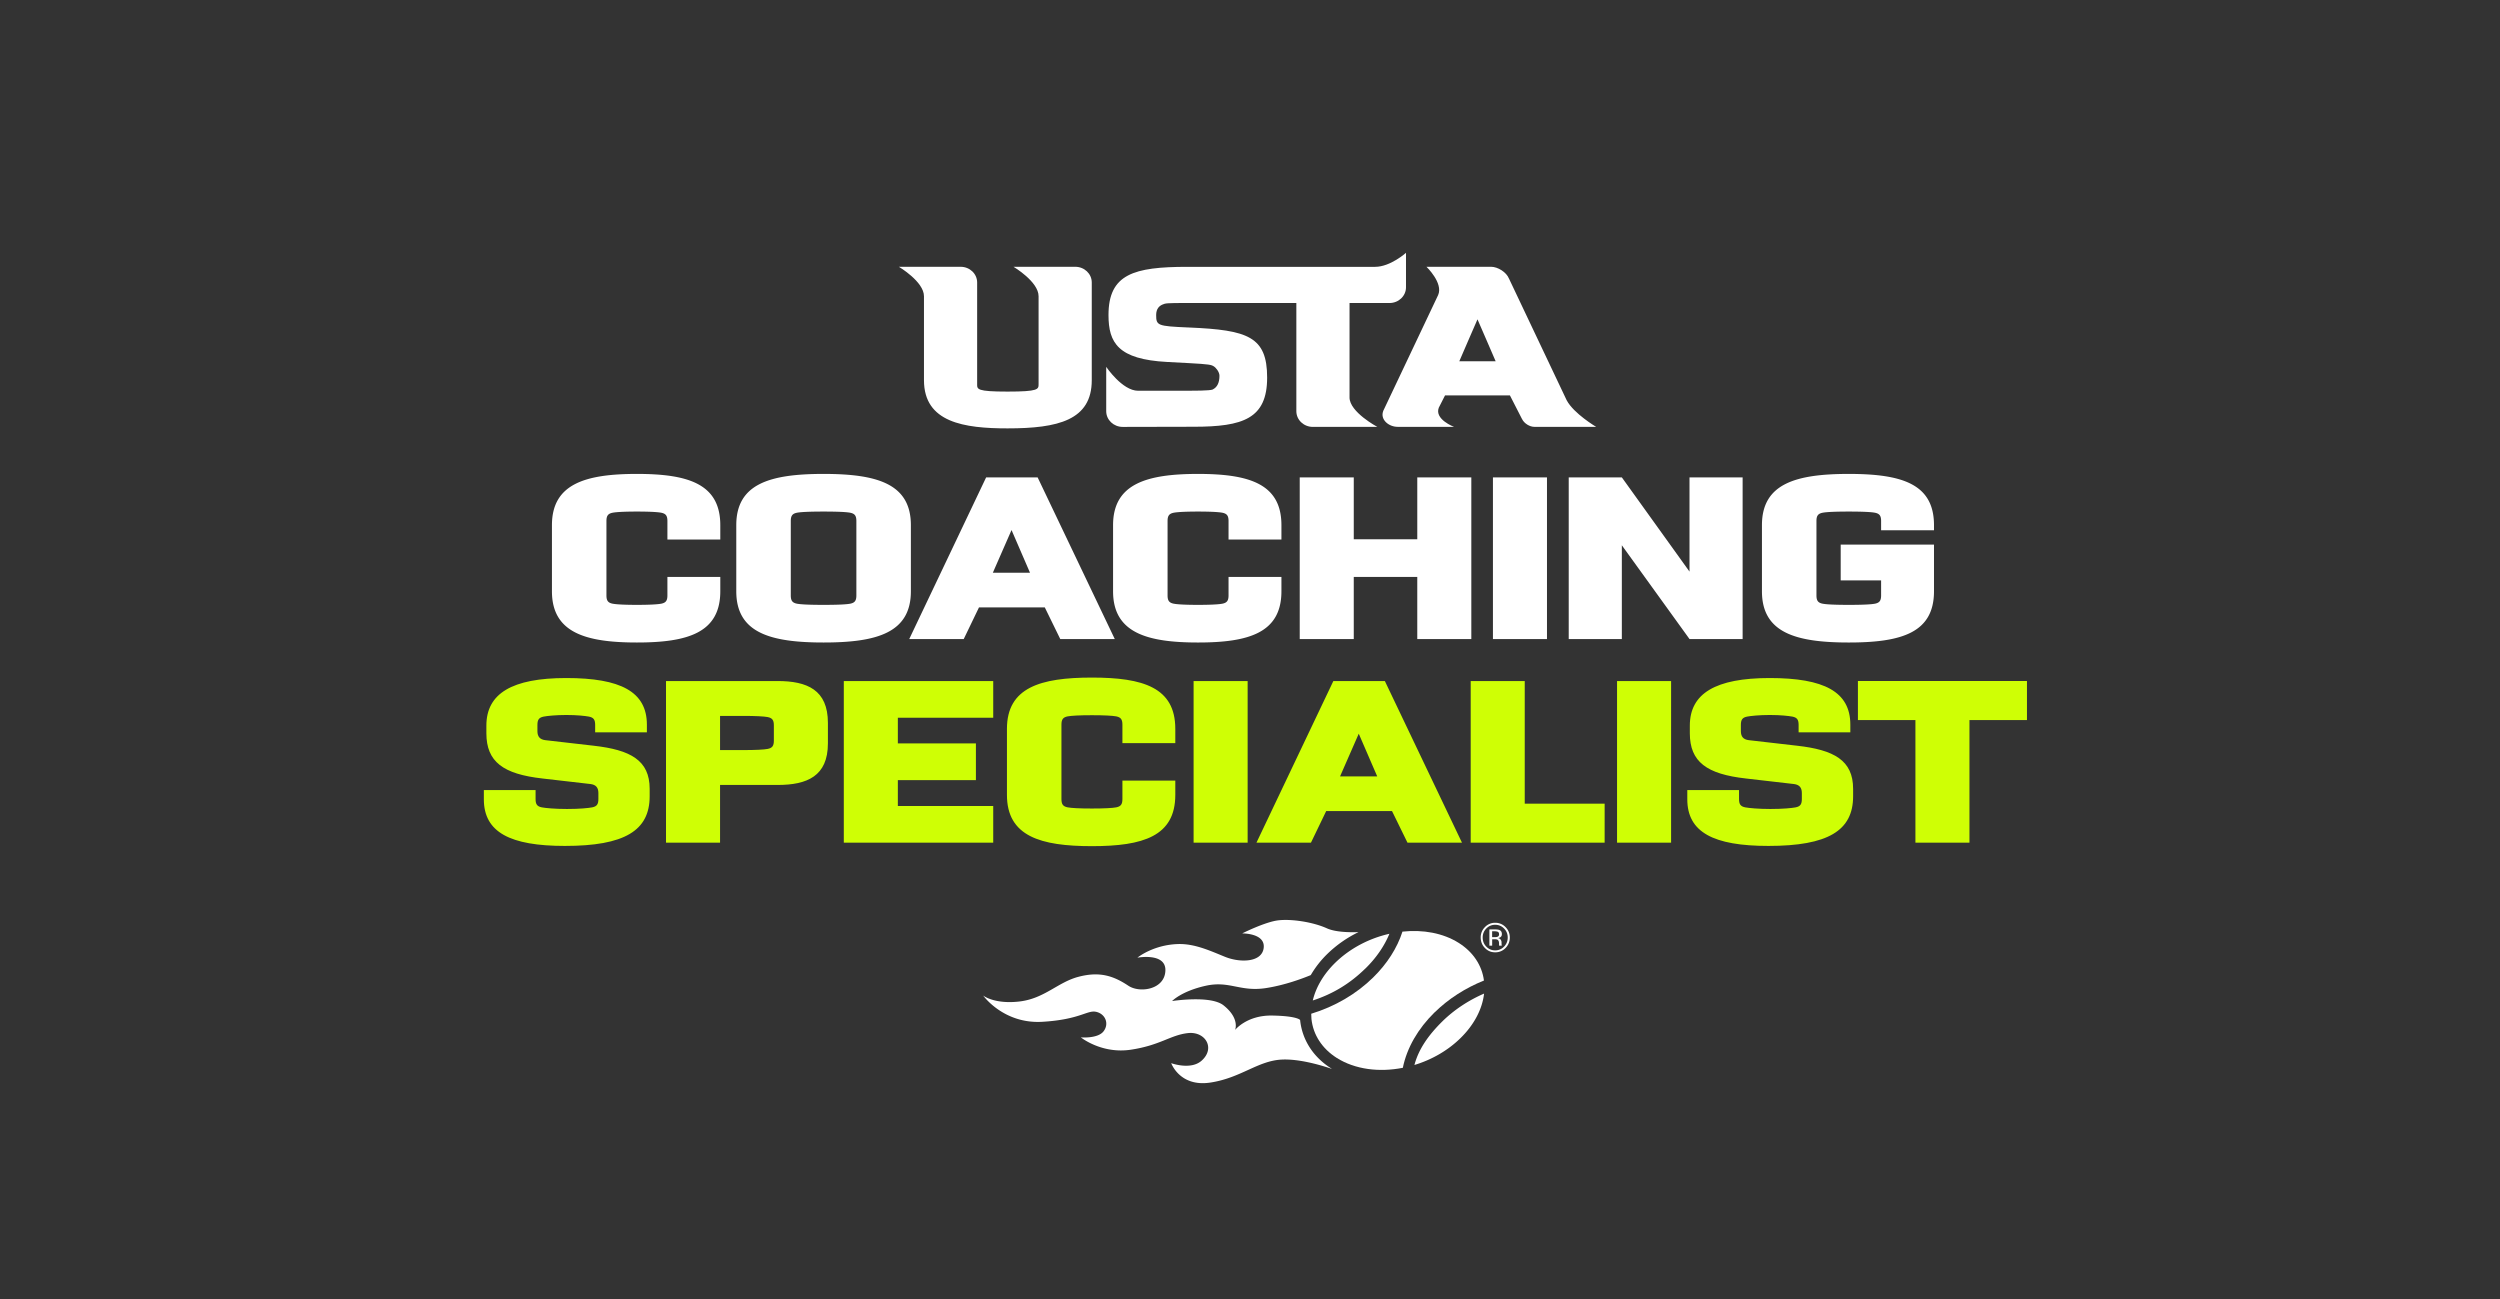 <svg width="356" height="185" fill="none" xmlns="http://www.w3.org/2000/svg"><rect width="100%" height="100%" fill="#333333" stroke="none"/><path d="M192.174 56.6V43.15h5.691c1.298 0 2.349-1 2.349-2.237V36s-2.217 1.998-4.402 1.998h-26.744c-7.599 0-11.218 1.026-11.218 6.866 0 3.952 1.368 6.312 8.356 6.68l3.006.159c3.057.164 3.26.248 3.603.449.346.198.837.83.837 1.353 0 .971-.31 1.622-.923 1.936l-.053.032.007-.004c-.373.175-2.877.175-3.701.175h-6.915c-2.257 0-4.543-3.404-4.543-3.404v6.316c0 1.235 1.053 2.236 2.349 2.236l10.106-.023c7.047 0 10.461-1.153 10.461-7.001 0-5.848-2.761-6.771-11.064-7.13l-.217-.008c-4.31-.188-4.523-.27-4.523-1.766 0-.921.46-1.304.898-1.494.438-.188.523-.224 3.53-.224H184.6v15.408c0 1.237 1.052 2.236 2.352 2.236h9.184s-3.964-2.11-3.964-4.194h.002v.004Zm-39.057-18.612h-8.797s3.574 2.112 3.574 4.194v12.52c0 .728 0 1.06-4.415 1.06s-4.333-.334-4.333-1.06V40.227c0-1.237-1.051-2.236-2.349-2.236H128s3.574 2.112 3.574 4.194v11.958c0 6.027 5.724 6.858 11.907 6.858 7.195 0 11.986-1.168 11.986-6.858V40.226c0-1.237-1.05-2.236-2.35-2.236v-.002ZM223.1 57.01l-8.224-17.346h-.004c-.354-.904-1.579-1.676-2.552-1.676h-9.193s2.422 2.31 1.663 4.028l-7.831 16.526h.008c-.451 1.189.765 2.24 2.061 2.24h8.019s-2.811-1.064-2.162-2.729c.43-.84.815-1.59.889-1.75h9.239c.122.258 1.077 2.12 1.718 3.358h.004c.303.641 1.102 1.122 1.751 1.122h8.805s-3.188-1.889-4.187-3.773h-.004Zm-15.294-5.57c.28-.624 2.132-4.963 2.588-5.968.459 1.016 2.311 5.36 2.585 5.968h-5.173Z" fill="#fff"/><path d="M77.252 110.858c-5.59-.625-7.992-2.368-7.992-6.446v-1.086c0-4.57 3.65-6.774 11.38-6.774 7.728 0 11.477 1.94 11.477 6.643v1.085H84.75v-1.052c0-.757-.23-1.053-.888-1.184-.56-.099-1.677-.23-3.223-.23-1.48 0-2.73.131-3.223.23-.657.131-.888.427-.888 1.184v.888c0 .789.362 1.184 1.118 1.282l6.874.79c5.262.592 7.991 2.071 7.991 6.149v1.053c0 4.9-3.584 7.07-12.07 7.07-7.793 0-11.542-1.94-11.542-6.643v-1.315h7.366v1.282c0 .757.23 1.053.888 1.184.526.099 1.842.231 3.585.231 1.841 0 3.058-.132 3.584-.231.658-.131.888-.427.888-1.184v-.855c0-.789-.361-1.184-1.118-1.282l-6.84-.789ZM102.536 120H94.84V96.98h15.885c4.209 0 7.169 1.25 7.169 5.952v2.927c0 4.67-2.96 5.919-7.169 5.919h-8.189V120Zm7.662-16.706c0-.757-.23-1.053-.888-1.184-.526-.099-1.677-.165-3.551-.165h-3.223v4.867h3.223c1.874 0 3.025-.065 3.551-.164.658-.132.888-.427.888-1.184v-2.17Zm9.96 16.706V96.98h21.277v5.228h-13.582v3.651h11.116v5.229h-11.116v3.683h13.582V120h-21.277Zm47.205-6.808c0 5.887-4.571 7.301-11.872 7.301-7.334 0-12.102-1.414-12.102-7.301v-9.405c0-5.887 4.768-7.3 12.102-7.3 7.301 0 11.872 1.413 11.872 7.3v2.039h-7.531v-2.631c0-.756-.23-1.052-.888-1.184-.526-.099-1.677-.164-3.453-.164-1.776 0-2.927.065-3.453.164-.658.132-.888.428-.888 1.184v10.589c0 .757.23 1.053.888 1.184.526.099 1.677.165 3.453.165 1.776 0 2.927-.066 3.453-.165.658-.131.888-.427.888-1.184v-2.63h7.531v2.038ZM177.664 120h-7.696V96.98h7.696V120Zm1.254 0 10.951-23.02h7.334L208.187 120h-7.761l-2.204-4.505h-9.372L186.679 120h-7.761Zm11.905-9.438h5.295l-2.631-6.084-2.664 6.084ZM209.427 120V96.98h7.695v17.462h11.379V120h-19.074Zm28.537 0h-7.696V96.98h7.696V120Zm10.66-9.142c-5.591-.625-7.992-2.368-7.992-6.446v-1.086c0-4.57 3.65-6.774 11.379-6.774 7.728 0 11.477 1.94 11.477 6.643v1.085h-7.366v-1.052c0-.757-.231-1.053-.888-1.184-.559-.099-1.677-.23-3.223-.23-1.48 0-2.73.131-3.223.23-.658.131-.888.427-.888 1.184v.888c0 .789.362 1.184 1.118 1.282l6.873.79c5.262.592 7.992 2.071 7.992 6.149v1.053c0 4.9-3.585 7.07-12.069 7.07-7.795 0-11.544-1.94-11.544-6.643v-1.315h7.367v1.282c0 .757.23 1.053.888 1.184.526.099 1.842.231 3.584.231 1.842 0 3.059-.132 3.585-.231.658-.131.888-.427.888-1.184v-.855c0-.789-.362-1.184-1.118-1.282l-6.84-.789Zm15.943-8.321v-5.558h24.073v5.558h-8.189V120h-7.695v-17.463h-8.189Z" fill="#CFFF05"/><path d="M102.57 84.192c0 5.887-4.571 7.301-11.872 7.301-7.334 0-12.102-1.414-12.102-7.3v-9.406c0-5.887 4.768-7.3 12.102-7.3 7.3 0 11.872 1.413 11.872 7.3v2.039h-7.531v-2.631c0-.756-.23-1.052-.888-1.184-.526-.099-1.677-.164-3.453-.164-1.776 0-2.927.065-3.453.164-.658.132-.888.428-.888 1.184v10.59c0 .756.23 1.052.888 1.183.526.099 1.677.165 3.453.165 1.776 0 2.927-.066 3.453-.165.658-.131.888-.427.888-1.184v-2.63h7.531v2.038Zm27.139 0c0 5.887-4.769 7.301-12.432 7.301-7.662 0-12.431-1.414-12.431-7.3v-9.406c0-5.887 4.769-7.3 12.431-7.3 7.663 0 12.432 1.413 12.432 7.3v9.405Zm-17.101.592c0 .757.23 1.053.887 1.184.527.099 1.678.165 3.782.165 2.105 0 3.256-.066 3.782-.165.658-.131.888-.427.888-1.184V74.195c0-.756-.23-1.052-.888-1.184-.526-.099-1.677-.164-3.782-.164-2.104 0-3.255.065-3.782.164-.657.132-.887.428-.887 1.184v10.59ZM129.475 91l10.951-23.02h7.333L158.744 91h-7.762l-2.203-4.505h-9.373L137.236 91h-7.761Zm11.904-9.439h5.295l-2.631-6.084-2.664 6.084Zm41.097 2.631c0 5.887-4.572 7.301-11.873 7.301-7.333 0-12.102-1.414-12.102-7.3v-9.406c0-5.887 4.769-7.3 12.102-7.3 7.301 0 11.873 1.413 11.873 7.3v2.039h-7.531v-2.631c0-.756-.231-1.052-.888-1.184-.527-.099-1.678-.164-3.454-.164-1.775 0-2.926.065-3.453.164-.657.132-.888.428-.888 1.184v10.59c0 .756.231 1.052.888 1.183.527.099 1.678.165 3.453.165 1.776 0 2.927-.066 3.454-.165.657-.131.888-.427.888-1.184v-2.63h7.531v2.038Zm10.3-2.038V91h-7.695V67.98h7.695v8.813h9.044v-8.814h7.696V91h-7.696v-8.847h-9.044ZM220.29 91h-7.695V67.98h7.695V91Zm3.096 0V67.98h7.564l9.636 13.417V67.98h7.564V91h-7.564l-9.636-13.352V91h-7.564Zm38.729-13.45h13.286v6.642c0 5.887-4.571 7.301-12.135 7.301-7.597 0-12.365-1.414-12.365-7.3v-9.406c0-5.887 4.768-7.3 12.365-7.3 7.564 0 12.135 1.413 12.135 7.3v.723h-7.531v-1.315c0-.756-.23-1.052-.888-1.184-.526-.099-1.677-.164-3.716-.164s-3.19.065-3.716.164c-.658.132-.888.428-.888 1.184v10.59c0 .756.23 1.052.888 1.183.526.099 1.677.165 3.716.165s3.19-.066 3.716-.165c.658-.131.888-.427.888-1.184v-2.137h-5.755v-5.098Zm-49.207 54.139c.502 0 .919.178 1.269.529.351.357.523.78.523 1.283 0 .503-.172.939-.523 1.297-.35.357-.773.535-1.269.535-.496 0-.913-.178-1.256-.535-.351-.358-.516-.788-.516-1.297 0-.509.172-.926.516-1.283.35-.351.767-.529 1.256-.529Zm2.089 1.812c0-.575-.205-1.078-.608-1.482a1.996 1.996 0 0 0-1.474-.615 1.97 1.97 0 0 0-1.462.615 2.041 2.041 0 0 0-.601 1.482c0 .576.198 1.085.601 1.495.404.417.886.615 1.462.615a1.98 1.98 0 0 0 1.474-.615c.403-.417.608-.913.608-1.495Zm-1.527-.456c0 .178-.079.297-.245.357-.079.033-.211.046-.383.046h-.364v-.833h.344c.225 0 .39.033.489.086.099.059.152.165.152.337m-1.375-.694v2.321h.397v-.919h.317c.212 0 .364.026.443.073.146.086.218.264.218.535v.258s.007.02.007.027c.007 0 .013.013.013.026h.377l-.013-.033s-.013-.059-.013-.119c-.014-.059-.014-.119-.014-.172v-.172a.653.653 0 0 0-.125-.364.547.547 0 0 0-.384-.225.83.83 0 0 0 .331-.112c.152-.093.225-.245.225-.456 0-.285-.113-.483-.357-.582-.133-.053-.338-.08-.622-.08h-.793l-.007-.006Zm-6.674 13.078c-2.01 1.978-3.405 3.975-4 6.231 2.427-.734 4.734-2.031 6.572-3.837 1.931-1.891 3.095-4.127 3.346-6.33-2.235.973-4.265 2.315-5.918 3.936Zm-10.981-7.506c1.534-1.501 2.697-3.194 3.418-4.947-2.843.641-5.594 2.05-7.729 4.14-1.647 1.614-2.738 3.48-3.181 5.358 2.93-.952 5.356-2.46 7.485-4.551h.007Z" fill="#fff"/><path d="M204.307 144.152c1.944-1.912 4.357-3.459 7.008-4.524-.284-2.176-1.553-4.068-3.577-5.351-2.254-1.423-5.124-1.925-8.027-1.614-.753 2.335-2.188 4.583-4.172 6.528-2.407 2.362-5.442 4.134-8.82 5.166 0 .251.013.503.033.748.238 2.255 1.521 4.22 3.603 5.543 2.612 1.647 6.037 2.07 9.409 1.408.575-2.831 2.136-5.549 4.529-7.904h.014Z" fill="#fff"/><path d="M189.544 152.128c-2.539-1.607-4.106-4.042-4.404-6.846v-.027s-.331-.575-3.967-.641c-3.637-.066-5.296 2.05-5.296 2.05s.714-1.633-1.647-3.505c-1.858-1.469-7.326-.609-7.326-.609s1.323-1.396 4.754-2.169c3.438-.774 4.92.899 8.642.317 2.704-.423 5.191-1.363 6.354-1.845a14.22 14.22 0 0 1 2.347-3.003 16.928 16.928 0 0 1 4.45-3.116c-1.362.046-3.306 0-4.502-.542-1.991-.9-5.039-1.356-6.91-1.138-1.871.212-5.157 1.865-5.157 1.865s3.306-.059 3.068 2.051c-.238 2.11-3.392 2.15-5.535 1.27-2.148-.873-4.317-1.879-6.671-1.806-3.557.112-5.779 1.938-5.779 1.938s4.027-.747 3.987 1.793c-.046 2.745-3.643 3.3-5.276 2.202-2.176-1.448-4.139-2.044-7.082-1.276-2.962.767-4.86 3.115-8.45 3.525-3.584.41-5.144-.853-5.144-.853s2.876 4.041 8.371 3.744c5.488-.311 6.473-1.746 7.775-1.409 1.296.331 1.819 1.72.986 2.778-.827 1.052-3.22.847-3.22.847s2.949 2.388 7.134 1.753c4.192-.635 5.607-2.077 8.1-2.362 2.492-.284 3.98 2.156 1.944 3.942-1.554 1.356-4.311.338-4.311.338s1.216 3.419 5.56 2.765c4.351-.655 6.764-3.103 10.17-3.275 2.32-.119 5.296.688 7.174 1.337-.04-.027-.086-.053-.133-.08l-.006-.013Z" fill="#fff"/></svg>